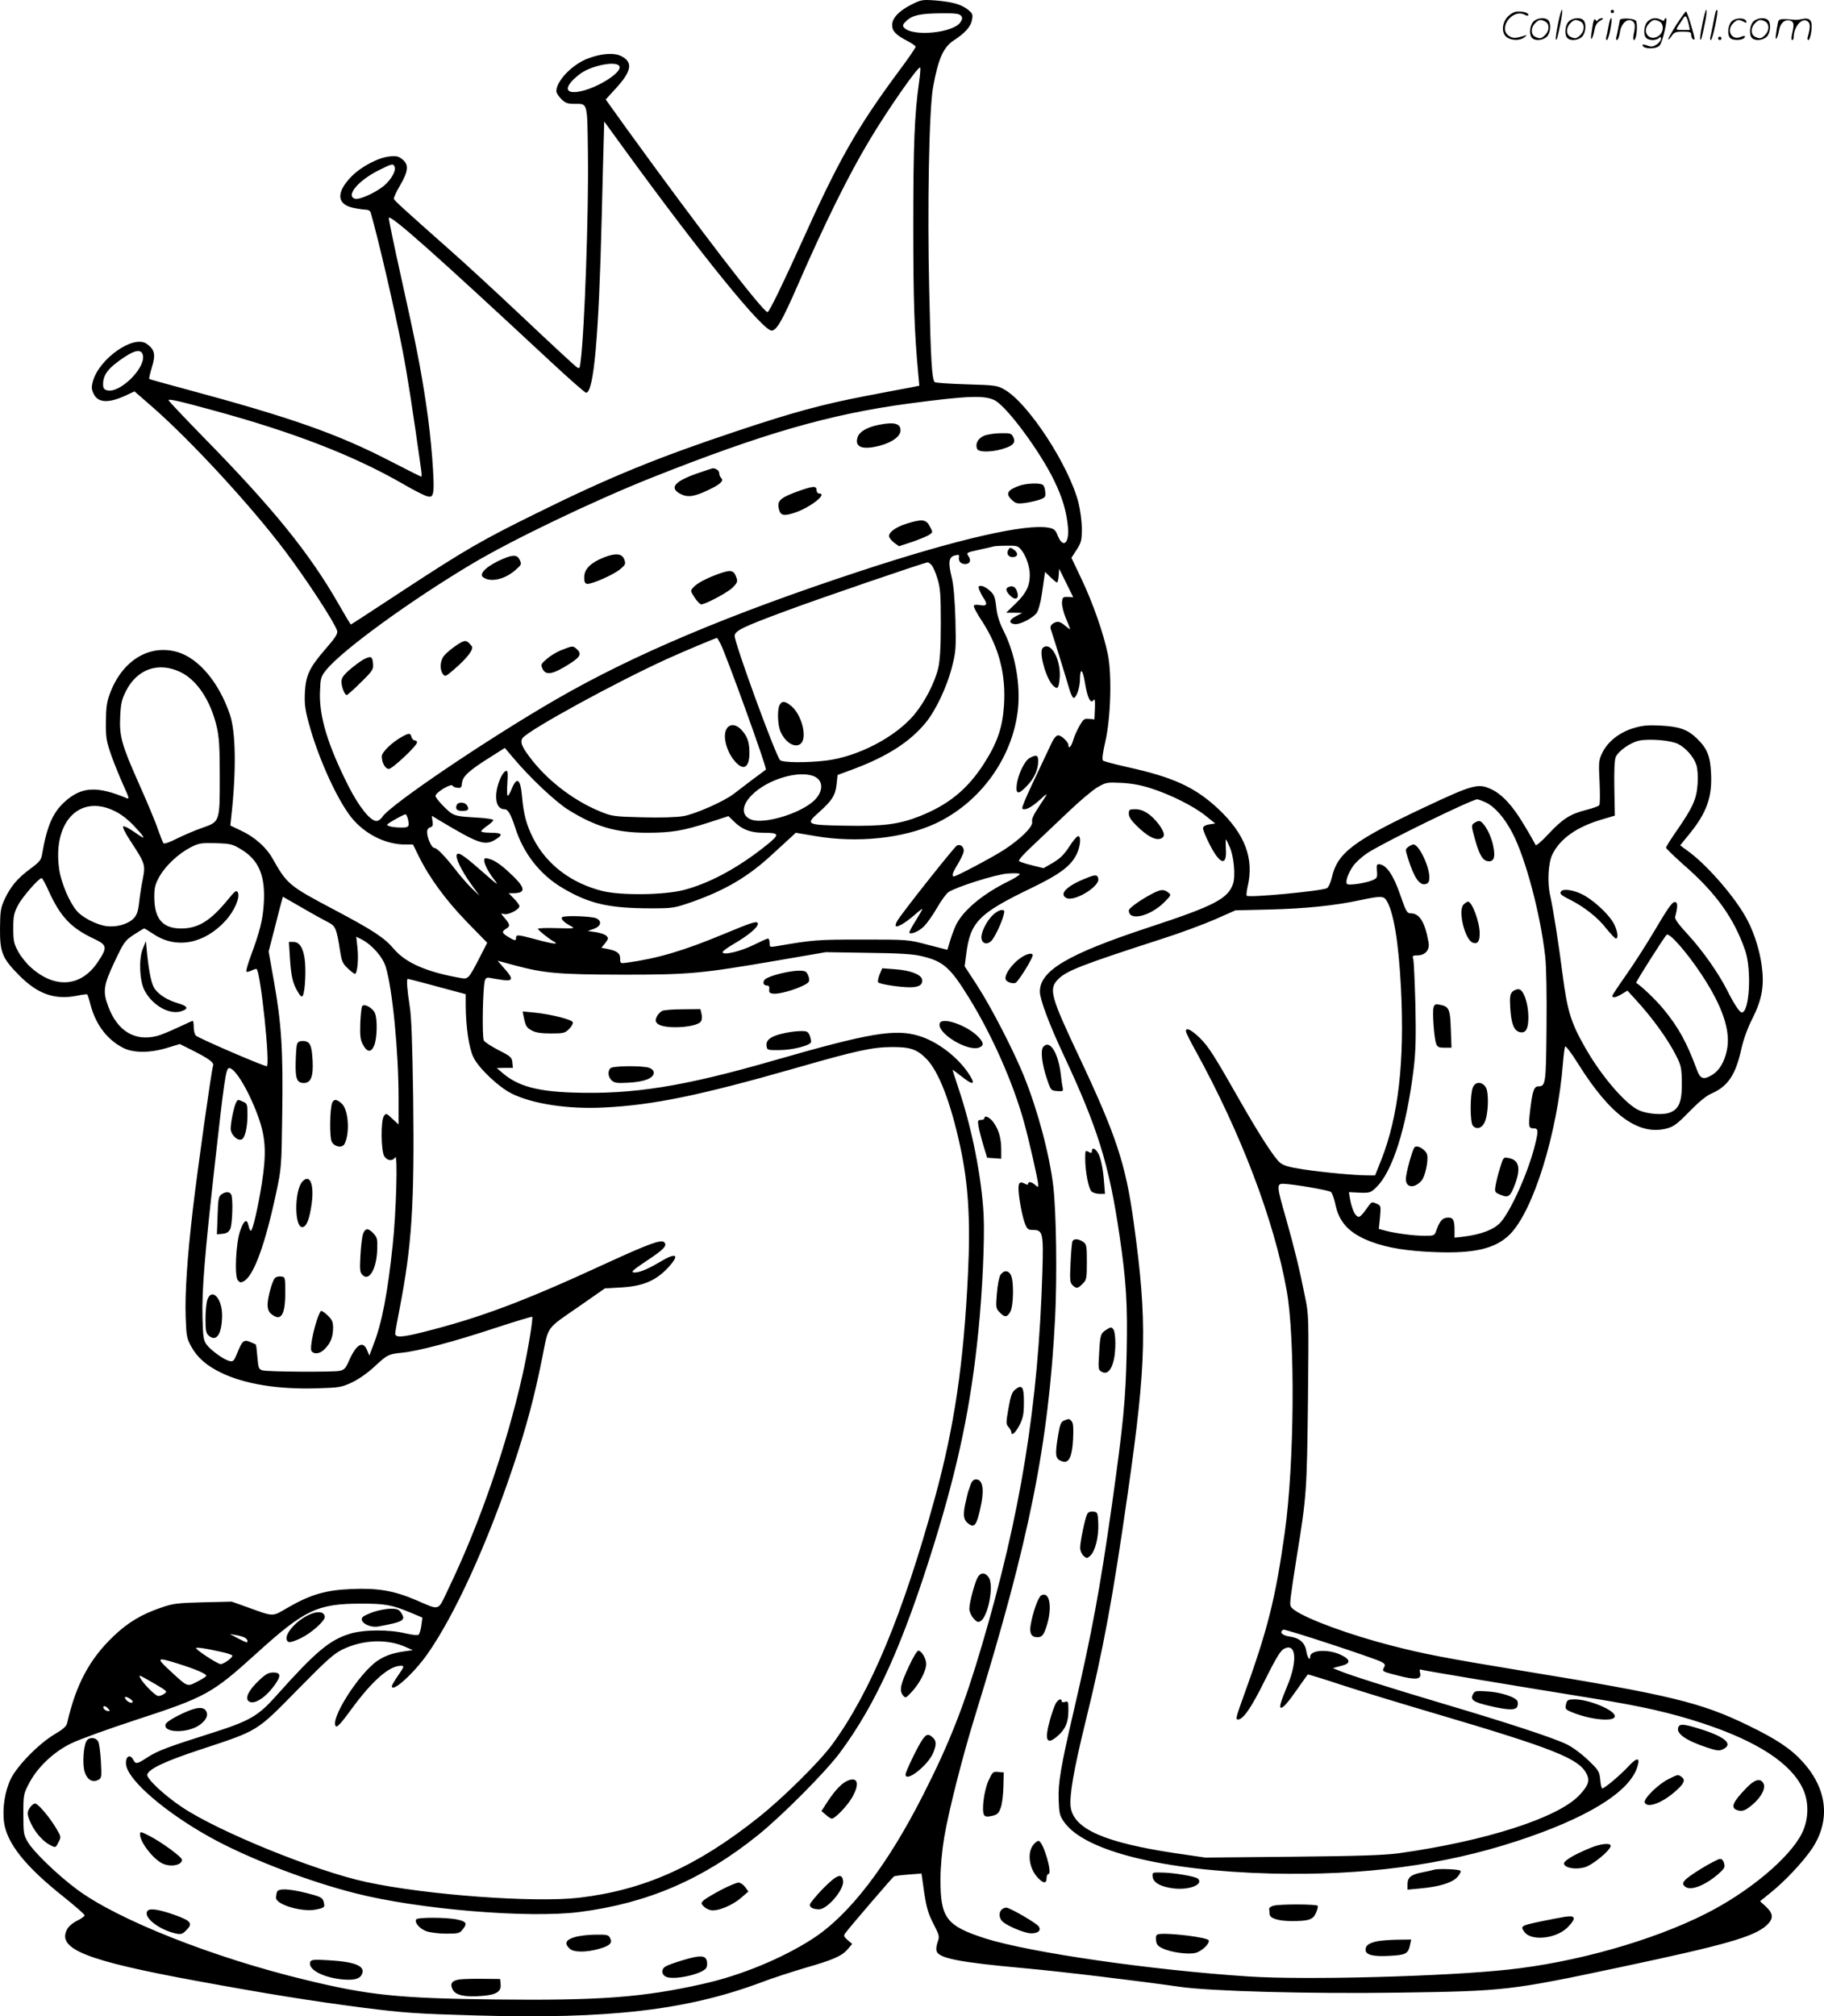 <svg version="1.0" xmlns="http://www.w3.org/2000/svg"
  viewBox="0 0 1086.494 1200.553"
 preserveAspectRatio="xMidYMid meet">
<g transform="translate(-0.593,1200.834) scale(0.1,-0.1)"
fill="#000000" stroke="none">
<path d="M5433 11980 c-73 -37 -113 -80 -113 -121 0 -36 24 -60 90 -94 27 -14
50 -30 50 -35 0 -6 -44 -71 -99 -144 -251 -339 -359 -529 -581 -1023 -110
-243 -192 -413 -202 -413 -27 0 -414 504 -845 1100 l-119 166 63 69 c91 100
100 152 32 188 -43 23 -120 18 -201 -13 -93 -35 -188 -133 -188 -195 0 -9 13
-30 29 -46 24 -24 38 -29 78 -29 81 0 77 15 81 -297 5 -343 -20 -1063 -44
-1241 -5 -40 -6 -41 -25 -28 -11 8 -154 140 -317 294 -163 154 -358 333 -432
398 -287 254 -335 298 -338 309 -1 6 15 43 38 81 49 84 52 123 12 154 -21 18
-36 21 -74 17 -67 -6 -170 -60 -228 -119 -93 -95 -89 -166 10 -187 28 -6 62
-11 75 -11 14 0 26 -7 29 -17 46 -160 141 -568 190 -821 29 -149 62 -364 111
-714 3 -21 3 -38 1 -38 -3 0 -83 40 -178 89 -322 167 -597 263 -1236 435 -112
30 -205 56 -207 58 -2 2 5 34 16 70 23 75 17 105 -31 139 -78 56 -284 -88
-321 -224 -9 -33 -8 -47 5 -74 25 -53 88 -57 190 -10 l53 25 99 -86 c232 -201
597 -597 800 -867 127 -169 292 -421 308 -472 5 -17 -8 -39 -70 -110 -95 -110
-116 -154 -122 -258 -3 -65 1 -100 22 -178 59 -221 184 -491 272 -586 81 -88
195 -141 304 -141 l46 0 33 -67 c63 -129 162 -264 287 -393 l122 -125 -47 -92
c-63 -122 -67 -126 -110 -118 -201 35 -326 89 -397 171 -58 69 -124 112 -354
234 -275 145 -284 153 -373 311 -36 63 -106 125 -184 161 l-65 31 6 56 c30
270 27 502 -9 606 -65 191 -186 334 -312 371 -169 49 -332 -52 -404 -252 -17
-45 -22 -84 -22 -164 -1 -96 2 -113 34 -205 20 -55 53 -135 73 -179 29 -63 33
-77 19 -71 -179 75 -271 70 -371 -20 -72 -65 -107 -146 -136 -317 -5 -30 -17
-44 -70 -83 -76 -56 -118 -106 -153 -182 -23 -50 -26 -70 -27 -172 -1 -143 13
-178 114 -280 110 -111 211 -147 341 -122 33 7 63 11 65 8 2 -2 11 -29 19 -61
31 -118 99 -208 195 -257 61 -31 158 -31 261 0 l76 23 74 -37 c101 -51 132
-74 124 -93 -9 -23 -91 -606 -120 -852 -34 -292 -48 -501 -43 -645 4 -110 6
-125 33 -174 37 -67 91 -114 180 -157 140 -67 336 -99 569 -92 133 4 146 6
208 35 39 18 93 56 131 91 79 74 87 78 167 86 95 9 307 65 555 147 119 39 219
69 221 67 7 -7 -27 -212 -58 -348 -94 -418 -256 -887 -438 -1265 -69 -145 -48
-137 -198 -73 -129 55 -227 72 -382 65 -152 -6 -242 -32 -375 -108 -102 -59
-82 -59 -249 1 l-90 32 -170 -4 c-154 -4 -179 -7 -251 -32 -115 -39 -197 -88
-282 -169 -144 -137 -225 -289 -277 -518 -4 -19 -24 -37 -72 -65 -94 -55 -224
-187 -263 -266 -36 -73 -52 -176 -41 -260 17 -125 127 -263 354 -443 69 -55
126 -105 126 -111 0 -5 -20 -20 -45 -32 -26 -13 -51 -34 -60 -52 -60 -116 113
-185 765 -305 435 -80 693 -121 1000 -161 246 -31 317 -36 670 -46 790 -23
1255 31 1698 196 67 26 186 64 263 87 168 48 220 71 255 112 l26 31 -27 23
c-24 21 -25 26 -13 42 26 36 279 330 289 337 6 3 45 8 87 11 l77 6 16 -113
c14 -91 24 -126 55 -186 36 -70 37 -76 25 -109 -7 -19 -10 -44 -6 -54 13 -42
131 -66 515 -101 233 -21 694 -77 930 -111 182 -27 775 -43 1315 -35 627 9
660 13 1315 152 624 132 790 180 866 246 45 40 45 71 -1 114 l-35 32 64 52
c82 65 193 183 246 262 111 167 91 354 -55 515 -70 78 -155 135 -324 217 -283
138 -466 182 -1346 326 -461 76 -591 101 -780 150 -246 63 -499 156 -576 210
-30 22 -31 24 -24 84 4 33 20 142 36 241 57 349 60 388 66 925 5 493 5 508
-17 615 -34 170 -65 296 -114 469 -55 190 -56 206 -18 206 57 -1 272 -38 286
-49 7 -6 18 -37 25 -68 22 -113 84 -179 214 -228 98 -37 218 -56 383 -62 233
-9 359 21 444 106 140 141 283 602 316 1021 4 47 9 90 13 97 3 6 36 -37 75
-99 194 -311 363 -434 533 -388 40 11 63 29 133 101 55 56 101 94 130 106 99
43 145 112 179 268 13 57 37 123 66 180 57 113 71 196 55 313 -12 89 -43 190
-83 267 -64 127 -234 325 -350 411 l-53 39 57 70 c101 125 134 216 127 359 -5
104 -23 148 -85 208 -55 53 -103 70 -214 76 -80 4 -109 1 -166 -16 -83 -26
-151 -80 -184 -148 -20 -43 -21 -55 -15 -173 3 -69 3 -131 -2 -137 -4 -6 -38
-18 -77 -28 -95 -24 -140 -52 -225 -143 -41 -44 -75 -73 -77 -66 -3 7 -33 61
-69 120 -68 115 -132 184 -199 214 -75 34 -108 25 -393 -109 -425 -200 -520
-272 -553 -419 -7 -30 -20 -58 -29 -63 -32 -17 -465 -58 -478 -45 -3 3 0 28 6
56 39 166 -17 312 -174 460 -139 130 -269 190 -543 250 -75 17 -140 34 -145
39 -7 7 -1 48 14 113 32 139 40 396 15 519 -25 123 -89 306 -157 449 l-60 126
31 48 c28 44 31 57 31 125 0 44 -9 110 -20 155 -56 220 -297 590 -438 672 -44
26 -53 28 -228 33 -101 3 -186 9 -190 13 -17 17 -24 127 -33 542 -12 495 -1
1088 23 1215 31 171 62 239 125 279 66 43 101 82 107 123 6 31 2 38 -27 61
-42 31 -91 44 -194 53 -76 5 -83 4 -142 -26z m297 -65 c10 -12 9 -20 -3 -39
-43 -65 -290 -88 -337 -31 -9 11 -6 19 15 39 36 34 83 44 206 45 83 1 109 -2
119 -14z m-2041 -294 c52 -33 -159 -161 -264 -161 -61 0 -45 47 37 109 59 44
191 75 227 52z m1792 -98 c-28 -196 -35 -378 -35 -858 0 -447 6 -629 30 -887
l6 -66 -53 -11 c-30 -5 -148 -28 -264 -50 -261 -50 -437 -98 -775 -211 -465
-155 -757 -274 -1185 -486 -326 -160 -429 -220 -788 -455 -175 -115 -319 -209
-321 -209 -2 0 -34 53 -71 118 -174 305 -391 573 -808 998 -114 117 -207 215
-207 219 0 10 62 -4 270 -61 480 -131 835 -269 1130 -439 63 -37 127 -69 142
-72 23 -5 28 -1 34 23 11 42 -12 332 -41 520 -33 223 -62 367 -150 763 -42
189 -75 347 -73 352 8 23 286 -225 963 -855 110 -102 205 -186 212 -186 46 -1
76 339 93 1040 6 228 11 451 13 495 l2 80 120 -165 c459 -631 824 -1080 877
-1080 30 0 64 60 157 273 158 362 300 650 424 857 111 186 293 447 304 436 3
-3 0 -40 -6 -83z m-3124 -509 c9 -24 -25 -81 -68 -115 -52 -41 -144 -82 -169
-74 -56 18 20 109 143 170 80 40 85 41 94 19z m-1499 -1126 c9 -79 -141 -222
-213 -204 -20 5 -25 13 -25 37 0 58 33 99 130 163 66 44 103 45 108 4z m5073
-263 c73 -38 271 -305 355 -480 48 -99 72 -179 81 -271 10 -101 -28 -135 -61
-54 -13 33 -21 40 -52 46 -137 26 -547 -68 -1124 -258 -775 -255 -1348 -496
-1810 -763 -409 -236 -989 -628 -1036 -700 -9 -14 -25 -25 -35 -25 -37 0 -103
82 -166 205 -125 247 -177 419 -171 565 3 80 5 89 36 128 92 116 503 415 871
634 240 143 722 374 1066 511 667 265 1064 379 1530 442 353 47 455 51 516 20z
m163 -897 c26 -36 46 -96 46 -143 0 -65 -21 -108 -81 -167 l-60 -58 48 0 48
-1 -38 -20 c-42 -22 -44 -42 -6 -47 31 -3 108 36 131 68 9 14 22 59 28 100 6
41 14 90 16 109 l5 34 33 -32 c17 -17 35 -31 38 -31 4 0 8 18 10 41 l3 41 42
-85 42 -85 -32 2 c-29 1 -32 -2 -35 -30 -2 -18 8 -60 22 -95 15 -34 26 -64 26
-67 0 -2 -14 8 -31 22 -22 19 -38 25 -53 20 -25 -8 -38 -24 -31 -42 10 -28 95
-301 110 -355 10 -34 22 -57 28 -54 17 5 36 65 36 114 1 70 17 56 30 -27 15
-88 33 -125 51 -100 7 11 10 -3 8 -50 l-3 -65 -32 3 c-28 3 -34 -2 -56 -40
-14 -24 -31 -62 -38 -85 -11 -40 -29 -58 -29 -31 0 18 -41 58 -61 58 -10 0
-24 -16 -35 -37 -122 -258 -149 -315 -165 -355 -18 -45 -18 -48 -1 -48 21 0
55 22 100 63 17 17 32 28 32 25 0 -3 -21 -36 -46 -73 -32 -48 -44 -75 -40 -90
7 -28 -69 -103 -171 -169 -67 -43 -280 -156 -295 -156 -15 0 -8 23 22 71 16
27 32 59 35 72 8 29 -16 53 -40 40 -17 -10 -335 -411 -355 -449 -8 -13 -11
-27 -8 -30 10 -9 59 21 111 66 26 23 47 39 47 36 0 -4 -19 -36 -41 -72 -23
-36 -39 -67 -36 -70 11 -11 59 10 88 40 17 17 52 66 77 110 25 43 55 84 67 92
48 32 280 105 351 111 44 3 74 2 74 -3 0 -6 -30 -25 -67 -43 -149 -73 -267
-170 -311 -257 -11 -22 -27 -65 -36 -95 l-17 -56 -117 30 c-117 31 -118 31
-392 31 -270 0 -291 -2 -512 -40 -36 -6 -38 -5 -38 20 0 14 -4 26 -10 26 -5 0
-44 -18 -87 -39 -77 -38 -183 -63 -183 -42 0 6 32 29 70 51 83 49 140 96 140
117 0 21 -27 13 -200 -59 -243 -101 -394 -146 -582 -172 -36 -5 -38 -4 -38 24
0 32 -17 46 -75 58 l-37 7 23 28 c19 25 20 30 7 43 -8 9 -37 18 -63 22 l-48 7
37 13 c41 15 49 45 15 62 -24 13 -193 19 -205 7 -10 -9 11 -31 51 -52 29 -15
25 -16 -83 -13 -61 2 -112 0 -112 -4 0 -7 64 -59 95 -76 34 -19 -4 -15 -107
13 -109 29 -118 30 -118 10 0 -20 -8 -19 -47 5 -38 23 -40 31 -13 48 26 16 25
24 -7 63 -26 30 -26 31 -5 25 24 -8 92 27 92 47 0 6 -14 26 -32 44 l-32 33 26
0 c75 0 75 29 1 101 -68 66 -109 95 -146 104 -21 6 -27 4 -27 -9 0 -23 26 -73
64 -121 24 -31 12 -23 -54 35 -126 111 -159 135 -172 122 -14 -14 26 -99 87
-182 l47 -65 -42 40 c-23 22 -65 69 -93 105 -69 89 -118 140 -135 140 -15 0
-42 59 -42 94 0 15 7 25 18 28 15 4 18 12 14 37 l-4 32 48 -29 c233 -139 268
-151 332 -112 47 29 40 40 -29 40 -33 0 -59 4 -57 9 2 6 18 20 37 33 19 13 35
28 35 33 1 6 -46 13 -110 16 -92 5 -117 10 -142 27 -33 24 -92 88 -92 101 0
21 96 78 102 61 2 -5 14 -11 28 -12 22 -3 25 1 28 29 4 39 42 74 168 153 l87
55 51 -60 c102 -121 251 -261 328 -309 161 -100 284 -136 468 -136 146 0 215
12 365 60 l120 39 35 -34 c47 -46 97 -65 172 -65 98 0 100 -9 22 -72 -170
-137 -345 -231 -500 -270 -116 -29 -369 -32 -479 -5 -186 46 -333 158 -412
312 -42 83 -58 143 -68 255 -9 103 -31 116 -62 39 -8 -21 -19 -39 -23 -39 -4
0 -5 34 -2 76 4 61 2 76 -8 72 -23 -7 -53 -79 -58 -135 -5 -58 14 -93 49 -93
21 0 38 -30 64 -110 49 -154 148 -280 282 -359 159 -94 275 -121 530 -121 125
0 136 2 235 36 203 71 341 152 486 287 43 39 91 84 108 99 l30 28 118 -20
c248 -42 521 -14 712 74 267 124 460 389 493 677 17 151 -16 336 -86 473 -25
50 -38 92 -43 141 -7 60 -12 73 -39 97 -17 16 -40 28 -51 28 -17 0 -18 -3 -10
-26 6 -14 17 -36 25 -47 25 -36 19 -49 -19 -42 -18 4 -36 3 -39 -2 -4 -6 18
-48 49 -94 101 -156 143 -317 130 -504 -9 -131 -40 -221 -122 -348 -97 -149
-208 -240 -379 -308 -123 -49 -219 -61 -442 -57 -235 4 -241 7 -160 79 79 70
99 102 106 167 l6 56 100 37 c198 75 330 160 423 272 61 73 128 215 158 332
24 94 25 110 21 285 -4 122 -11 207 -22 250 -22 89 -18 122 18 131 23 6 28 5
25 -9 -4 -25 10 -42 37 -42 29 0 38 22 19 48 -13 19 -11 21 64 37 42 9 82 18
87 20 6 2 40 4 77 4 64 1 68 0 92 -31z m-540 -83 c9 -9 25 -45 36 -82 17 -56
20 -92 20 -267 0 -142 -5 -219 -15 -264 -21 -89 -80 -203 -145 -281 -112 -132
-332 -247 -521 -271 -117 -14 -264 -13 -277 3 -30 37 -275 708 -270 741 4 30
53 53 298 144 192 72 835 292 852 292 4 0 14 -7 22 -15z m-1255 -472 c36 -73
278 -741 269 -747 -1 -1 -38 -29 -82 -61 -43 -33 -93 -71 -110 -84 -59 -45
-229 -120 -299 -132 -42 -7 -135 -10 -245 -7 -166 4 -181 6 -247 33 -150 60
-303 174 -404 300 -65 81 -81 116 -61 140 42 51 560 334 862 471 83 38 285
123 295 124 2 0 11 -17 22 -37z m-3219 -166 c99 -47 180 -169 217 -326 14 -61
18 -120 18 -296 0 -272 1 -269 -105 -306 -41 -14 -108 -43 -149 -63 -40 -21
-77 -34 -81 -29 -4 4 -19 43 -34 85 -14 43 -65 164 -112 269 -104 234 -118
283 -112 404 4 76 9 99 36 152 66 128 192 172 322 110z m8921 -428 c46 -23 94
-77 109 -124 8 -23 11 -68 8 -114 -6 -89 -27 -138 -124 -278 -35 -50 -64 -96
-64 -102 0 -5 48 -51 106 -103 191 -166 299 -317 365 -508 40 -116 26 -370
-20 -370 -13 0 -47 52 -89 136 -51 100 -146 235 -232 328 -54 58 -79 93 -76
104 14 51 16 81 6 87 -18 11 -35 -10 -129 -169 -50 -84 -127 -204 -171 -266
-44 -62 -80 -117 -80 -121 0 -15 23 -10 57 11 l33 20 42 -46 c106 -114 201
-246 251 -347 27 -54 30 -71 31 -156 1 -114 -17 -158 -74 -178 -40 -15 -128
-8 -178 13 -78 32 -224 200 -321 370 -87 151 -109 222 -137 438 -24 187 -56
392 -74 471 -18 77 -12 194 12 244 46 96 147 167 299 211 l74 22 -3 160 c-2
105 1 170 8 188 15 37 90 89 142 99 64 12 187 1 229 -20z m-5146 -193 c63 -27
55 -105 -17 -159 -91 -70 -275 -122 -350 -101 -67 20 -69 84 -3 149 92 93 279
149 370 111z m2005 -71 c117 -37 253 -105 325 -162 l60 -48 -35 -5 c-21 -3
-36 -11 -38 -21 -2 -9 16 -53 39 -98 62 -122 104 -133 97 -27 -1 31 -2 56 0
56 2 0 12 -20 22 -43 26 -57 36 -173 21 -220 -30 -90 -111 -132 -507 -262
-478 -158 -644 -256 -644 -381 0 -45 55 -193 140 -374 204 -436 272 -652 334
-1075 41 -275 49 -414 43 -700 -6 -281 -20 -425 -87 -902 -72 -508 -121 -771
-229 -1235 -77 -331 -93 -428 -89 -528 3 -79 6 -93 33 -131 122 -173 594 -290
1235 -306 549 -13 1021 49 1461 193 413 135 665 288 716 436 22 64 2 67 -53 7
-51 -54 -140 -129 -154 -129 -4 0 -10 23 -12 52 -5 49 -9 56 -75 119 -40 38
-95 78 -128 93 -82 39 -357 129 -735 241 -316 94 -564 172 -625 199 l-30 12
48 13 c60 14 60 37 2 65 -75 37 -185 31 -185 -10 0 -29 -17 -4 -23 34 -8 50
-41 78 -99 86 -46 7 -63 26 -38 41 9 6 532 -166 583 -191 23 -12 26 -18 17
-34 -13 -24 -12 -24 90 -50 101 -26 135 -21 125 17 -5 21 -3 24 10 19 15 -5
529 -91 1025 -171 287 -46 457 -85 644 -146 329 -108 530 -239 601 -391 38
-81 35 -184 -6 -266 -73 -146 -317 -350 -574 -479 -317 -160 -774 -289 -1175
-332 -377 -41 -1206 -63 -1545 -41 -581 38 -1300 142 -1568 226 -234 75 -270
121 -269 355 0 71 9 167 22 246 26 156 110 486 185 728 324 1049 437 1614 476
2370 12 242 7 624 -11 780 -23 192 -93 454 -176 659 -65 158 -192 404 -277
536 l-75 115 9 69 c24 195 73 245 391 398 169 82 233 130 268 202 22 47 27
106 8 106 -7 0 -31 -28 -53 -63 -30 -46 -54 -70 -96 -95 l-57 -33 -68 17 c-38
9 -73 21 -78 25 -6 5 28 43 80 91 49 46 144 136 211 200 68 65 146 131 175
148 51 30 57 31 143 27 61 -3 117 -13 175 -32z m1995 -84 c52 -23 113 -92 159
-181 79 -149 168 -486 196 -735 7 -60 10 -229 8 -421 -3 -339 -5 -354 -49
-354 -25 0 -35 -27 -48 -139 -12 -99 -10 -111 19 -111 29 0 31 -11 10 -96 -38
-158 -143 -394 -206 -464 -39 -43 -115 -72 -221 -85 l-53 -6 0 48 c0 61 -10
75 -46 71 -28 -3 -43 -22 -64 -80 -9 -26 -13 -28 -67 -28 -64 0 -178 15 -236
31 l-38 10 7 69 c6 69 6 69 -21 82 -25 11 -29 10 -44 -10 -48 -68 -58 -77 -74
-63 -16 13 -31 52 -41 108 l-5 33 64 -3 c61 -2 66 0 99 32 97 94 179 353 222
701 13 109 15 184 11 385 -4 138 -9 260 -13 273 -6 19 -3 22 25 22 47 0 75 33
66 78 -20 117 -53 172 -104 172 -24 0 -29 8 -65 112 -40 115 -80 174 -121 180
-18 3 -20 -2 -17 -40 3 -40 1 -43 -30 -56 -39 -16 -133 -30 -147 -22 -14 9 3
62 35 108 15 21 53 56 85 77 90 60 618 318 654 320 6 0 28 -8 50 -18z m-8170
-50 c39 -18 81 -50 118 -89 55 -58 71 -82 44 -65 -7 4 -31 21 -54 36 -23 16
-47 27 -53 25 -6 -2 10 -37 39 -81 93 -142 94 -146 77 -235 -9 -42 -18 -106
-22 -142 -6 -51 -13 -70 -34 -92 -34 -33 -101 -52 -160 -44 -59 8 -145 52
-177 91 -43 50 -92 165 -104 244 -42 280 117 452 326 352z m1749 -43 c13 -52
9 -58 -41 -57 -27 0 -57 4 -68 8 -18 7 -18 8 5 23 33 21 83 47 91 48 4 0 9
-10 13 -22z m-990 -188 c105 -64 144 -158 133 -325 -6 -94 -23 -162 -77 -308
-18 -48 -30 -90 -26 -94 3 -3 17 0 31 7 14 7 27 11 30 8 24 -24 82 -578 60
-578 -20 0 -401 164 -422 182 -7 6 -13 28 -13 49 0 22 -3 39 -6 39 -3 0 -42
-18 -87 -39 -45 -21 -100 -44 -122 -50 -133 -36 -239 26 -294 174 -34 90 -29
126 37 266 56 118 61 126 115 162 31 20 59 37 62 37 3 0 29 -16 58 -35 133
-88 300 -57 426 81 54 59 89 141 73 170 -8 14 -18 6 -61 -47 -102 -124 -175
-169 -276 -169 -110 0 -159 57 -160 185 0 59 5 78 30 123 36 65 113 137 186
175 49 25 62 27 149 25 90 -3 100 -5 154 -38z m-1148 -247 c70 -154 134 -221
269 -284 80 -38 82 -51 24 -138 -99 -149 -255 -162 -399 -33 -25 22 -59 64
-75 93 -26 48 -30 64 -30 139 0 74 4 92 28 138 26 50 124 162 141 162 4 0 23
-34 42 -77z m1672 -190 c36 -19 44 -39 63 -163 10 -65 16 -79 46 -107 19 -18
38 -33 43 -33 14 0 23 86 15 156 l-7 65 32 -16 c62 -32 127 -106 144 -165 40
-132 76 -504 76 -778 l0 -159 -37 34 c-34 33 -38 34 -50 17 -20 -27 -18 -213
3 -242 18 -26 49 -29 64 -4 16 24 6 -327 -15 -523 -30 -286 -64 -462 -113
-589 l-26 -69 -13 31 c-24 60 -64 38 -107 -59 -21 -48 -29 -57 -57 -63 -42 -8
-427 -6 -459 3 -23 6 -25 13 -31 79 -3 39 -7 73 -10 75 -2 2 -17 8 -33 15 -37
16 -48 7 -76 -64 -21 -51 -25 -55 -49 -49 -34 9 -109 63 -135 98 -18 25 -21
45 -24 163 -4 160 13 368 74 915 54 484 65 561 82 567 35 11 129 -149 183
-309 38 -113 41 -207 15 -374 -22 -141 -55 -285 -66 -285 -4 0 -10 14 -14 31
-9 44 -28 32 -50 -32 -25 -73 -34 -266 -14 -293 12 -15 18 -16 35 -7 60 31
128 218 194 527 31 146 32 156 36 469 6 377 -5 542 -49 788 l-32 180 34 131
c18 72 37 145 42 163 l9 32 122 -70 c67 -39 137 -77 155 -86z m6296 135 c43
-67 73 -248 87 -523 22 -438 -15 -763 -117 -1022 l-37 -93 -46 0 c-73 0 -266
18 -384 36 -84 13 -115 22 -137 40 -34 29 -120 162 -230 354 -161 283 -194
336 -247 388 -52 50 -83 65 -83 40 0 -7 25 -58 56 -113 271 -492 468 -1008
544 -1429 52 -287 46 -1036 -11 -1441 -56 -399 -102 -581 -248 -983 -44 -122
-46 -132 -31 -132 31 0 79 69 159 231 65 130 93 177 113 189 74 41 85 -67 23
-217 -42 -101 -51 -133 -38 -133 14 0 43 34 103 120 29 41 54 77 56 78 1 2 92
-26 201 -62 109 -36 359 -112 556 -170 708 -209 856 -268 903 -358 21 -41 12
-71 -42 -128 -126 -135 -559 -274 -1074 -346 -88 -12 -236 -17 -635 -21 l-520
-5 -178 26 c-419 63 -603 143 -623 272 -10 66 18 226 87 507 107 434 163 737
253 1367 112 779 117 1016 35 1610 -48 349 -104 517 -327 990 -169 358 -180
400 -123 458 51 51 142 86 624 242 104 33 243 85 310 114 l122 54 210 5 c213
6 381 23 535 56 119 25 137 25 154 -1z m1876 -440 c127 -192 177 -339 152
-454 -14 -68 -45 -120 -86 -145 -52 -32 -72 -26 -92 29 -60 162 -109 253 -201
364 -43 52 -129 135 -161 154 -5 3 170 278 182 287 17 12 120 -105 206 -235z
m-4647 108 c132 -31 172 -66 285 -249 136 -220 261 -501 327 -738 29 -104 85
-349 85 -374 0 -17 -1 -17 -18 -2 -21 19 -42 22 -42 7 0 -7 -7 -7 -21 1 -37
19 -43 -1 -30 -96 7 -48 20 -108 29 -133 16 -43 20 -47 52 -47 58 0 62 -19 55
-250 -24 -791 -129 -1442 -362 -2229 -104 -353 -192 -578 -349 -886 -213 -420
-439 -714 -657 -855 -181 -117 -428 -219 -653 -269 -358 -81 -620 -100 -1239
-93 -576 7 -752 25 -1130 117 -551 133 -1118 358 -1360 538 -116 86 -259 224
-293 282 -25 42 -27 53 -27 165 0 117 1 122 34 185 50 96 146 187 251 238 47
23 218 85 380 138 423 138 458 157 725 399 287 260 362 295 625 295 141 0 182
-8 288 -52 l74 -31 -6 -46 c-3 -25 -11 -50 -16 -55 -6 -6 -34 -3 -79 7 -98 24
-251 23 -333 -3 -120 -37 -204 -108 -438 -370 -107 -120 -158 -149 -385 -221
-256 -81 -321 -105 -382 -145 -61 -40 -69 -41 -83 -14 -27 50 -59 1 -36 -54
45 -107 278 -294 536 -430 221 -116 552 -242 821 -310 373 -96 1033 -151 1337
-112 405 52 735 194 1062 457 142 114 400 373 487 489 217 291 378 648 566
1255 142 461 217 818 261 1260 24 236 38 548 31 690 -12 226 -70 518 -150 754
-19 58 -35 107 -35 109 0 2 23 -15 51 -37 76 -61 91 -52 40 22 -66 96 -184
185 -290 217 -142 44 -293 19 -866 -146 -537 -155 -838 -203 -1197 -191 -213
7 -328 39 -418 116 l-35 30 48 1 48 0 -3 33 c-3 29 -10 36 -81 72 -43 22 -83
48 -89 58 -12 22 -6 331 7 360 6 14 14 17 34 12 14 -3 47 -8 74 -12 60 -7 62
7 7 69 l-40 46 104 -28 c175 -47 260 -54 641 -55 400 0 464 6 925 85 l285 49
250 -4 c182 -2 268 -7 318 -19z m-2926 -170 c70 -19 147 -40 171 -46 l42 -11
0 -67 c1 -129 19 -254 46 -309 32 -66 151 -178 228 -216 125 -62 338 -94 548
-83 294 14 578 73 1151 237 355 102 449 122 562 123 113 1 153 -13 210 -71 73
-75 144 -259 201 -523 48 -222 61 -435 46 -753 -26 -540 -81 -912 -197 -1336
-190 -692 -383 -1157 -613 -1471 -75 -102 -291 -316 -437 -432 -368 -293 -682
-433 -1069 -479 -265 -31 -909 16 -1266 93 -301 64 -884 301 -1101 447 -108
72 -214 173 -206 194 13 35 107 79 316 148 348 115 331 104 576 353 181 184
219 218 275 245 121 57 262 62 372 13 l43 -19 -50 -7 c-74 -11 -115 -26 -162
-57 -111 -77 -285 -351 -246 -390 7 -7 36 25 88 97 126 173 228 263 298 264
23 0 22 -3 -18 -61 -19 -28 -35 -55 -35 -60 0 -43 130 75 212 191 162 231 355
652 512 1121 77 230 123 401 171 639 41 202 16 168 232 318 l142 99 103 6
c125 8 200 40 272 116 74 80 53 96 -48 35 -76 -45 -129 -66 -156 -62 -17 2 -1
17 76 68 106 70 126 92 106 112 -18 18 -95 -11 -350 -128 -487 -225 -752 -324
-1089 -408 -123 -31 -163 -33 -163 -8 0 9 12 76 26 147 73 376 89 619 81 1258
-5 330 -10 478 -21 547 -15 96 -20 160 -11 160 2 0 62 -15 132 -34z m-1104
-3888 c17 -9 24 -28 10 -28 -5 1 -28 12 -53 25 l-45 24 35 -6 c19 -3 43 -10
53 -15z m-140 -85 c37 -8 67 -18 67 -23 0 -13 -51 -50 -70 -50 -15 0 -119 66
-145 92 -11 11 41 5 148 -19z m-261 -69 c112 -35 179 -64 172 -75 -3 -5 -28
-21 -56 -35 -59 -30 -54 -31 -163 70 -80 74 -75 78 47 40z m-88 -149 c26 -18
27 -20 10 -32 -10 -7 -25 -13 -35 -13 -17 0 -88 71 -108 108 -10 18 -4 17 46
-12 32 -18 71 -41 87 -51z m-179 -75 c3 -6 0 -10 -7 -10 -15 0 -38 19 -38 32
0 10 36 -8 45 -22z m-144 -46 c12 -14 11 -16 -5 -13 -11 2 -21 10 -24 17 -5
17 13 15 29 -4z M5242 9479 c-68 -13 -116 -40 -127 -72 -21 -61 27 -80 133
-52 74 20 122 56 122 91 0 41 -38 51 -128 33z M5868 9414 c-37 -16 -54 -47
-42 -78 8 -21 83 -21 151 -1 64 19 80 37 65 70 -11 23 -17 25 -74 24 -35 0
-79 -7 -100 -15z M4160 9190 c-137 -48 -170 -87 -100 -123 43 -22 82 -16 166
24 71 34 93 54 76 71 -7 7 -12 20 -12 29 0 15 -19 29 -38 29 -4 0 -45 -14 -92
-30z M6077 9116 c-72 -26 -83 -48 -42 -86 21 -19 31 -22 72 -17 26 3 66 12 88
19 37 13 40 16 37 48 -1 19 -8 38 -15 42 -19 12 -98 9 -140 -6z M4770 9087
c-115 -41 -136 -59 -125 -107 9 -41 27 -46 90 -26 93 29 205 116 150 116 -8 0
-15 9 -15 20 0 26 -19 25 -100 -3z M5405 8890 c-66 -21 -108 -53 -103 -77 2
-9 16 -25 31 -37 l28 -20 82 27 c45 16 91 35 101 43 19 13 19 14 0 49 -22 42
-46 44 -139 15z M3605 8690 c-79 -31 -117 -68 -119 -115 -1 -29 3 -40 16 -43
24 -5 159 54 198 87 31 26 34 31 25 57 -13 37 -50 41 -120 14z M3005 8682
c-94 -39 -149 -89 -122 -110 42 -33 128 -15 193 42 36 31 38 35 26 60 -14 31
-38 33 -97 8z M4285 8591 c-71 -26 -127 -55 -149 -80 -19 -20 -18 -21 8 -61
14 -22 32 -40 39 -40 25 0 153 68 185 98 26 25 32 36 27 54 -17 53 -31 57
-110 29z M2723 8165 c-28 -19 -60 -46 -72 -61 -24 -30 -27 -81 -7 -109 13 -17
16 -16 65 26 80 69 121 122 107 140 -31 39 -40 40 -93 4z M3354 8139 c-28 -10
-68 -34 -90 -53 -36 -31 -38 -35 -26 -60 19 -42 63 -33 164 32 61 39 70 58 40
85 -23 21 -25 21 -88 -4z M2170 8081 c-19 -11 -56 -38 -82 -61 -36 -31 -48
-49 -48 -70 0 -32 19 -80 31 -80 5 0 43 34 84 75 71 69 76 78 73 112 -4 44
-12 48 -58 24z M2403 7623 c-62 -34 -123 -93 -123 -118 0 -38 21 -75 42 -75
21 0 168 138 168 158 0 7 -6 12 -14 12 -7 0 -16 9 -19 20 -6 24 -13 25 -54 3z
M6011 8732 c-13 -24 7 -46 36 -40 25 5 23 27 -4 45 -19 13 -23 13 -32 -5z
M6013 8513 c-20 -8 -15 -27 12 -53 32 -30 54 -15 39 27 -9 27 -27 37 -51 26z
M6213 8144 c-15 -41 28 -184 68 -220 25 -22 31 -15 37 46 8 88 -34 190 -79
190 -11 0 -22 -7 -26 -16z M6139 7495 c-30 -16 -70 -99 -77 -162 -6 -55 11
-57 60 -5 43 43 68 97 68 147 0 39 -10 42 -51 20z M2726 7214 c-9 -23 2 -34
33 -34 35 0 43 8 30 31 -12 23 -55 25 -63 3z M4650 7811 c-15 -28 -12 -116 4
-156 30 -72 95 -107 126 -70 34 41 -1 169 -59 218 -38 32 -57 34 -71 8z M4330
7660 c-17 -41 3 -119 44 -173 56 -73 96 -56 96 39 0 64 -13 100 -48 137 -36
38 -76 37 -92 -3z M9307 6703 c-14 -14 -5 -24 46 -49 88 -44 170 -108 220
-173 27 -33 53 -61 58 -61 19 0 8 58 -19 101 -38 59 -125 136 -187 165 -48 23
-105 31 -118 17z M6730 7163 c0 -19 14 -40 49 -74 61 -59 105 -83 137 -75 33
9 30 36 -9 88 -45 58 -91 88 -138 88 -36 0 -39 -2 -39 -27z M6480 6781 c-117
-45 -168 -95 -123 -119 45 -26 200 67 191 114 -4 25 -17 26 -68 5z M6865 6685
c-72 -39 -135 -84 -135 -98 0 -66 130 -34 215 53 38 39 38 40 19 55 -27 20
-44 19 -99 -10z M5922 6562 c-39 -36 -74 -107 -70 -140 4 -32 32 -41 58 -17
19 17 64 111 75 158 6 23 4 27 -13 27 -11 0 -33 -12 -50 -28z M6095 6311 c-60
-37 -113 -113 -97 -138 10 -14 40 -23 57 -17 14 6 86 118 101 158 9 22 -23 21
-61 -3z M6220 5775 c-17 -21 -8 -102 22 -190 23 -69 24 -70 61 -73 35 -3 37
-1 33 20 -3 13 -8 47 -11 77 -15 131 -66 212 -105 166z M6510 5155 c0 -13 -4
-14 -20 -5 -19 10 -20 8 -20 -41 0 -74 20 -177 37 -194 8 -8 29 -15 48 -15
l33 0 -5 63 c-6 87 -21 158 -39 184 -17 26 -34 30 -34 8z M6395 4619 c-4 -5
-9 -63 -12 -128 -5 -101 -4 -119 11 -134 23 -23 32 -22 61 8 23 22 25 31 25
129 0 97 -2 106 -22 120 -26 18 -54 21 -63 5z M6598 4092 c-36 -22 -39 -30
-45 -143 -6 -93 -5 -97 16 -109 31 -16 55 7 70 65 15 59 14 167 -1 188 -12 15
-15 15 -40 -1z M6344 3550 c-18 -7 -24 -23 -34 -80 -22 -130 -19 -151 27 -164
37 -11 56 32 61 135 3 62 1 94 -8 104 -14 17 -16 17 -46 5z M6482 2993 c-13
-24 -42 -164 -42 -201 0 -16 9 -37 20 -47 19 -17 21 -17 40 0 30 27 51 113 48
192 -3 65 -4 68 -30 71 -18 2 -30 -3 -36 -15z M6208 2509 c-18 -10 -50 -101
-63 -177 -8 -49 5 -72 40 -72 29 0 40 14 59 79 31 107 12 197 -36 170z M8780
1921 c-18 -34 1 -47 99 -70 115 -27 158 -27 166 -1 3 11 3 25 -1 31 -14 24
-99 51 -174 56 -73 5 -79 4 -90 -16z M6296 1868 c-8 -13 -24 -58 -36 -101 -34
-123 -19 -152 46 -95 47 41 64 82 64 153 0 52 -2 56 -20 50 -11 -4 -20 -2 -20
4 0 19 -19 12 -34 -11z M9336 1868 c-9 -35 -8 -37 32 -54 111 -46 257 -60 257
-24 0 36 -154 100 -240 100 -36 0 -44 -4 -49 -22z M10003 1724 c-14 -37 42
-77 166 -119 63 -21 78 -23 100 -12 64 30 14 74 -137 121 -97 30 -120 32 -129
10z M5894 1406 c-27 -59 -42 -181 -26 -205 7 -10 19 -11 47 -5 32 8 40 15 52
49 8 22 15 78 16 125 l2 85 -33 3 c-31 3 -34 0 -58 -52z M9944 1415 c-62 -31
-149 -117 -141 -139 14 -35 99 -5 175 60 58 49 70 73 46 91 -23 17 -22 17 -80
-12z M10409 1363 c-82 -85 -96 -117 -57 -132 31 -11 51 -4 96 35 50 43 77 96
62 124 -18 33 -52 24 -101 -27z M6161 1024 c-38 -48 -25 -142 27 -196 32 -35
52 -36 52 -3 0 14 5 25 11 25 26 0 -29 188 -57 197 -7 2 -21 -8 -33 -23z
M9478 1005 c-98 -40 -159 -77 -156 -94 5 -25 69 -36 123 -21 47 13 155 102
155 128 0 19 -60 13 -122 -13z M10141 883 c-108 -67 -126 -87 -96 -109 33 -25
117 8 195 75 37 32 42 41 36 64 -4 17 -13 27 -24 27 -10 0 -60 -26 -111 -57z
M8545 875 c-5 -2 -36 -9 -67 -15 -68 -13 -88 -30 -88 -72 l0 -31 74 7 c111 10
187 32 220 65 16 16 25 34 22 40 -7 10 -136 15 -161 6z M6872 833 c4 -35 50
-60 128 -69 92 -10 176 24 142 58 -14 14 -149 37 -220 37 -52 1 -53 1 -50 -26z
M7590 661 c-14 -4 -25 -12 -24 -19 1 -7 2 -21 3 -32 1 -24 54 -40 131 -40 101
0 126 8 144 47 9 19 14 39 11 44 -7 10 -227 11 -265 0z M5972 638 c-18 -18
-15 -52 6 -71 29 -27 131 -69 168 -70 42 -1 63 16 48 40 -12 20 -173 113 -194
113 -9 0 -21 -5 -28 -12z M9265 584 c-206 -41 -205 -40 -180 -77 37 -57 185
-44 255 22 22 21 40 45 40 54 0 20 -18 20 -115 1z M6907 492 c-14 -3 -17 -11
-15 -35 2 -25 10 -36 38 -49 49 -24 150 -38 195 -28 37 8 87 54 81 75 -5 18
-244 47 -299 37z M8206 449 c-48 -11 -66 -25 -66 -50 0 -30 45 -42 143 -36 97
5 111 12 122 65 l7 32 -84 -1 c-46 -1 -101 -5 -122 -10z M8786 7107 c-17 -12
-16 -17 7 -100 27 -96 48 -127 83 -127 33 0 39 35 20 111 -17 64 -57 129 -80
129 -7 0 -20 -6 -30 -13z M8395 6966 c-19 -14 -19 -15 -1 -72 36 -114 69 -161
106 -149 15 5 20 15 20 40 0 66 -62 195 -94 195 -7 0 -21 -6 -31 -14z M8724
6623 c-35 -36 8 -213 56 -228 28 -9 40 8 40 56 0 66 -45 189 -70 189 -4 0 -16
-8 -26 -17z M9015 6104 c-14 -15 -17 -31 -13 -98 6 -94 22 -134 56 -143 37 -9
52 19 52 91 -1 81 -28 160 -56 164 -12 2 -29 -5 -39 -14z M8545 6010 c-8 -26
3 -184 16 -217 7 -19 16 -23 50 -23 l41 0 -4 110 c-4 120 -10 135 -65 146 -26
5 -32 3 -38 -16z M8779 5533 c-17 -43 -17 -206 0 -227 21 -25 54 -16 70 19 23
47 27 179 7 210 -23 35 -63 34 -77 -2z M8431 5176 c-13 -16 -51 -155 -51 -188
0 -52 50 -58 93 -10 22 24 42 119 34 154 -8 32 -61 63 -76 44z M8942 5057
c-11 -34 -23 -81 -27 -105 -7 -42 -6 -43 30 -58 46 -19 57 -11 85 62 36 97 24
146 -37 157 -32 6 -32 6 -51 -56z M856 6358 c-24 -61 -19 -185 9 -243 44 -89
145 -149 217 -129 50 15 45 31 -16 49 -62 18 -110 48 -138 85 -19 27 -33 90
-46 210 l-7 75 -19 -47z M1733 6303 c7 -109 17 -152 48 -202 16 -27 23 -31 29
-20 14 26 20 163 10 223 -11 67 -32 96 -68 96 l-25 0 6 -97z M2163 6017 c-4
-6 -9 -52 -11 -102 -2 -72 0 -97 15 -125 25 -48 50 -51 68 -6 17 40 20 152 5
190 -12 32 -65 62 -77 43z M1774 5786 c-3 -13 -6 -61 -7 -108 -2 -93 8 -118
49 -118 42 0 57 39 52 134 -5 94 -16 116 -59 116 -22 0 -30 -6 -35 -24z M1412
5443 c-13 -25 -32 -118 -32 -156 1 -35 40 -73 65 -63 20 7 35 71 35 147 0 61
-2 67 -25 77 -33 15 -33 15 -43 -5z M1985 5443 c-15 -36 -17 -207 -3 -233 17
-31 62 -39 76 -13 33 63 24 203 -16 240 -30 27 -47 29 -57 6z M1807 4973 c-49
-55 -48 -280 2 -271 24 5 40 47 53 136 17 118 -10 184 -55 135z M1324 4896
c-16 -12 -19 -29 -22 -126 l-4 -111 33 3 c24 2 37 10 46 28 13 26 18 175 7
204 -8 20 -34 21 -60 2z M2169 4663 c-6 -16 -13 -73 -16 -128 -5 -87 -3 -103
12 -118 40 -41 85 37 88 155 2 58 -1 69 -22 92 -31 33 -49 33 -62 -1z M1643
4398 c-17 -20 -43 -117 -43 -158 0 -23 7 -43 18 -52 60 -52 87 -14 87 122 0
95 0 95 -26 98 -14 2 -30 -3 -36 -10z M1241 4269 c-6 -18 -11 -69 -11 -114 0
-68 3 -85 19 -99 46 -41 79 9 80 119 1 103 -62 169 -88 94z M1916 4201 c-30
-48 -69 -220 -54 -238 17 -21 53 -15 80 15 34 34 48 72 48 125 0 35 -6 48 -34
75 -19 18 -37 29 -40 23z M5245 6205 c-8 -21 -12 -42 -8 -46 11 -11 128 -29
189 -29 55 0 78 15 72 47 -5 29 -71 54 -158 60 l-79 6 -16 -38z M4652 6211
c-41 -10 -81 -25 -89 -34 -17 -17 -10 -37 13 -37 10 0 14 -8 12 -22 -2 -19 2
-24 25 -26 32 -4 126 22 179 49 34 17 37 23 32 47 -4 15 -12 30 -18 34 -18 12
-76 8 -154 -11z M3952 5990 c-12 -5 -27 -21 -34 -35 -9 -21 -9 -29 4 -41 34
-35 227 -26 258 11 7 9 9 27 5 45 l-7 30 -101 -1 c-56 0 -112 -4 -125 -9z
M3125 5956 c12 -58 17 -66 48 -83 23 -13 56 -18 114 -18 76 0 85 2 109 27 15
14 24 32 22 40 -7 16 -124 46 -226 57 l-73 7 6 -30z M5604 5916 c-22 -56 164
-171 234 -145 31 12 28 31 -10 69 -67 65 -209 114 -224 76z M4666 5854 c-71
-17 -98 -38 -94 -73 3 -25 5 -26 78 -25 73 0 173 25 186 45 3 6 0 23 -6 40
-11 26 -17 29 -59 28 -25 0 -73 -7 -105 -15z M3642 5648 c-18 -18 -14 -53 8
-73 16 -15 33 -17 102 -13 93 5 148 27 148 59 0 12 -10 23 -26 29 -37 14 -217
13 -232 -2z M5870 5351 c0 -6 -9 -11 -21 -11 -19 0 -20 -4 -14 -40 4 -22 17
-73 29 -113 l22 -72 42 -3 42 -3 0 53 c0 66 -13 115 -43 159 -22 33 -57 51
-57 30z M5965 4417 c-8 -13 -17 -60 -21 -110 -7 -83 -6 -89 16 -112 31 -33 46
-31 65 5 18 35 21 177 3 215 -14 31 -43 32 -63 2z M6051 3733 c-17 -14 -26
-40 -38 -110 -15 -86 -15 -94 0 -111 9 -10 17 -24 17 -31 0 -26 26 -3 50 44
20 41 25 65 25 135 0 93 -11 108 -54 73z M5789 3173 c-5 -16 -12 -35 -15 -43
-3 -8 -11 -44 -19 -79 -15 -70 -8 -98 27 -120 29 -18 42 1 62 90 27 115 18
179 -25 179 -12 0 -23 -10 -30 -27z M5824 2605 c-20 -49 -44 -144 -44 -177 0
-15 11 -40 24 -55 20 -23 28 -26 43 -17 45 28 80 211 49 259 -24 36 -54 32
-72 -10z M2232 2411 c-29 -10 -59 -24 -65 -30 -27 -27 37 -67 93 -57 151 28
165 37 135 82 -13 20 -24 24 -63 24 -26 -1 -71 -9 -100 -19z M1835 2388 c-72
-37 -134 -111 -121 -144 7 -19 23 -18 83 10 61 29 143 101 143 126 0 35 -47
39 -105 8z M5421 2089 c-51 -108 -59 -146 -37 -174 16 -20 17 -19 56 23 46 51
83 124 83 163 0 32 -28 79 -47 79 -7 0 -32 -41 -55 -91z M1551 2005 c-61 -57
-86 -104 -66 -124 28 -28 99 14 156 93 40 55 38 76 -6 76 -29 0 -46 -9 -84
-45z M1140 1826 c-66 -25 -141 -67 -147 -83 -20 -53 128 -57 201 -6 43 30 56
63 36 89 -15 17 -43 17 -90 0z M5501 1651 c-26 -36 -101 -191 -101 -208 0 -51
133 53 165 129 20 49 19 71 -3 91 -26 24 -38 21 -61 -12z M520 1640 c-17 -32
-23 -132 -11 -178 14 -49 47 -70 83 -51 19 10 20 17 15 109 -3 54 -10 107 -16
119 -15 27 -57 28 -71 1z M5060 1408 c-36 -13 -77 -55 -122 -123 l-39 -60 26
-22 c14 -13 30 -23 36 -23 19 0 92 76 120 125 46 79 36 124 -21 103z M186
1248 c-21 -29 -20 -44 5 -98 23 -50 70 -105 111 -126 36 -19 35 -19 53 17 16
30 15 32 -16 84 -42 69 -107 145 -124 145 -8 0 -21 -10 -29 -22z M840 1086 c0
-45 75 -143 131 -172 49 -25 119 -12 119 21 0 16 -120 104 -192 141 -55 28
-58 29 -58 10z M4907 762 c-42 -44 -77 -86 -77 -95 0 -17 21 -27 55 -27 49 0
149 117 143 168 -6 51 -37 39 -121 -46z M4302 756 c-46 -24 -92 -52 -103 -61
-18 -17 -18 -20 -3 -36 9 -10 28 -21 43 -24 40 -9 131 29 182 74 l43 37 -20
27 c-10 14 -28 26 -39 26 -11 0 -57 -19 -103 -43z M1656 744 c-3 -9 -6 -24 -6
-35 0 -42 159 -88 240 -70 51 11 52 13 44 45 -5 21 -16 29 -58 41 -126 36
-211 44 -220 19z M887 633 c-36 -35 63 -115 170 -138 27 -5 37 -2 58 20 42 41
30 56 -70 92 -87 31 -144 40 -158 26z M2485 580 c-12 -19 23 -58 62 -71 21 -7
73 -14 116 -14 71 0 81 2 98 24 30 36 24 48 -31 60 -65 14 -237 14 -245 1z
M3428 474 c-53 -16 -62 -38 -28 -69 24 -22 100 -22 176 0 63 18 80 35 64 64
-9 19 -20 21 -88 20 -42 0 -98 -7 -124 -15z M4070 336 c-41 -12 -85 -28 -97
-35 -29 -15 -29 -47 -1 -62 44 -23 217 14 241 52 5 9 7 28 3 42 -8 34 -41 35
-146 3z M1854 327 c-16 -43 70 -91 186 -104 71 -7 106 1 120 27 27 51 -35 78
-202 87 -83 5 -98 3 -104 -10z M2748 223 c-49 -6 -64 -24 -46 -60 16 -34 71
-47 171 -39 88 6 119 25 115 69 l-3 32 -100 1 c-55 1 -117 -1 -137 -3z M9286
11864 c-10 -47 -15 -88 -12 -91 5 -6 9 7 30 110 7 37 10 67 6 67 -4 0 -15 -39
-24 -86z M9600 11940 c0 -5 5 -10 10 -10 6 0 10 5 10 10 0 6 -4 10 -10 10 -5
0 -10 -4 -10 -10z M10146 11864 c-10 -47 -15 -88 -12 -91 5 -6 9 7 30 110 7
37 10 67 6 67 -4 0 -15 -39 -24 -86z M10226 11939 c-3 -8 -10 -41 -16 -74 -6
-33 -14 -68 -16 -77 -3 -10 -1 -18 3 -18 10 0 46 171 38 178 -2 3 -7 -1 -9 -9z
M8989 11911 c-38 -38 -41 -101 -7 -125 29 -20 79 -20 104 0 18 14 18 15 1 10
-53 -17 -69 -17 -92 -2 -69 45 21 166 94 126 12 -6 21 -7 21 -1 0 12 -25 21
-62 21 -19 0 -39 -10 -59 -29z M9990 11859 c-28 -45 -49 -83 -47 -85 2 -3 12
7 21 21 14 21 24 25 66 25 43 0 50 -3 50 -19 0 -11 5 -23 10 -26 6 -3 10 -3
10 1 0 20 -44 164 -51 164 -4 0 -30 -37 -59 -81z m75 4 l7 -33 -42 0 c-42 0
-42 0 -28 23 8 12 21 32 29 44 15 25 22 18 34 -34z M9140 11880 c-22 -22 -27
-79 -8 -98 19 -19 66 -14 88 8 22 22 27 79 8 98 -19 19 -66 14 -88 -8z m71 0
c25 -14 25 -54 -1 -80 -23 -23 -33 -24 -61 -10 -25 14 -25 54 1 80 23 23 33
24 61 10z M9350 11880 c-22 -22 -27 -79 -8 -98 19 -19 66 -14 88 8 22 22 27
79 8 98 -19 19 -66 14 -88 -8z m71 0 c25 -14 25 -54 -1 -80 -23 -23 -33 -24
-61 -10 -25 14 -25 54 1 80 23 23 33 24 61 10z M9496 11874 c-3 -16 -8 -47
-11 -69 -8 -51 10 -26 19 27 5 27 15 42 34 53 18 10 22 14 10 15 -9 0 -20 -5
-24 -11 -5 -8 -9 -8 -14 1 -5 8 -10 3 -14 -16z M9597 11893 c-2 -4 -7 -26 -11
-48 -4 -22 -9 -48 -12 -57 -3 -10 -1 -18 4 -18 4 0 14 28 20 62 11 58 10 81
-1 61z M9655 11890 c-1 -3 -5 -23 -9 -45 -4 -22 -9 -48 -12 -57 -3 -10 -1 -18
4 -18 5 0 13 20 17 45 7 53 44 87 74 68 17 -11 19 -28 8 -80 -4 -18 -3 -33 2
-33 16 0 24 99 11 115 -12 14 -87 18 -95 5z M9820 11880 c-22 -22 -27 -79 -8
-98 7 -7 24 -12 38 -12 14 0 31 5 38 12 9 9 12 8 12 -5 0 -9 -12 -24 -26 -34
-21 -13 -32 -15 -55 -6 -16 6 -29 8 -29 3 0 -24 81 -27 102 -2 18 19 50 162
37 162 -5 0 -9 -5 -9 -10 0 -7 -6 -7 -19 0 -30 16 -59 12 -81 -10z m71 0 c29
-16 25 -65 -6 -86 -56 -37 -103 28 -55 76 23 23 33 24 61 10z M10321 11881
c-23 -23 -28 -80 -9 -99 19 -19 88 -13 88 9 0 5 -11 4 -24 -2 -54 -25 -89 38
-46 81 23 23 33 24 62 9 16 -9 19 -8 16 3 -8 22 -64 22 -87 -1z M10450 11880
c-22 -22 -27 -79 -8 -98 19 -19 66 -14 88 8 22 22 27 79 8 98 -19 19 -66 14
-88 -8z m71 0 c25 -14 25 -54 -1 -80 -23 -23 -33 -24 -61 -10 -25 14 -25 54 1
80 23 23 33 24 61 10z M10596 11871 c-3 -14 -8 -44 -11 -66 -8 -51 10 -26 19
27 8 41 35 63 66 53 22 -7 24 -21 11 -77 -5 -22 -5 -38 0 -38 5 0 9 6 9 13 0
68 51 125 85 97 15 -13 15 -35 -1 -92 -3 -10 -1 -18 4 -18 6 0 13 23 17 50 9
63 -5 84 -49 76 -17 -4 -35 -6 -41 -6 -101 8 -104 7 -109 -19z M10240 11780
c0 -5 5 -10 10 -10 6 0 10 5 10 10 0 6 -4 10 -10 10 -5 0 -10 -4 -10 -10z"/>
</g>
</svg>
